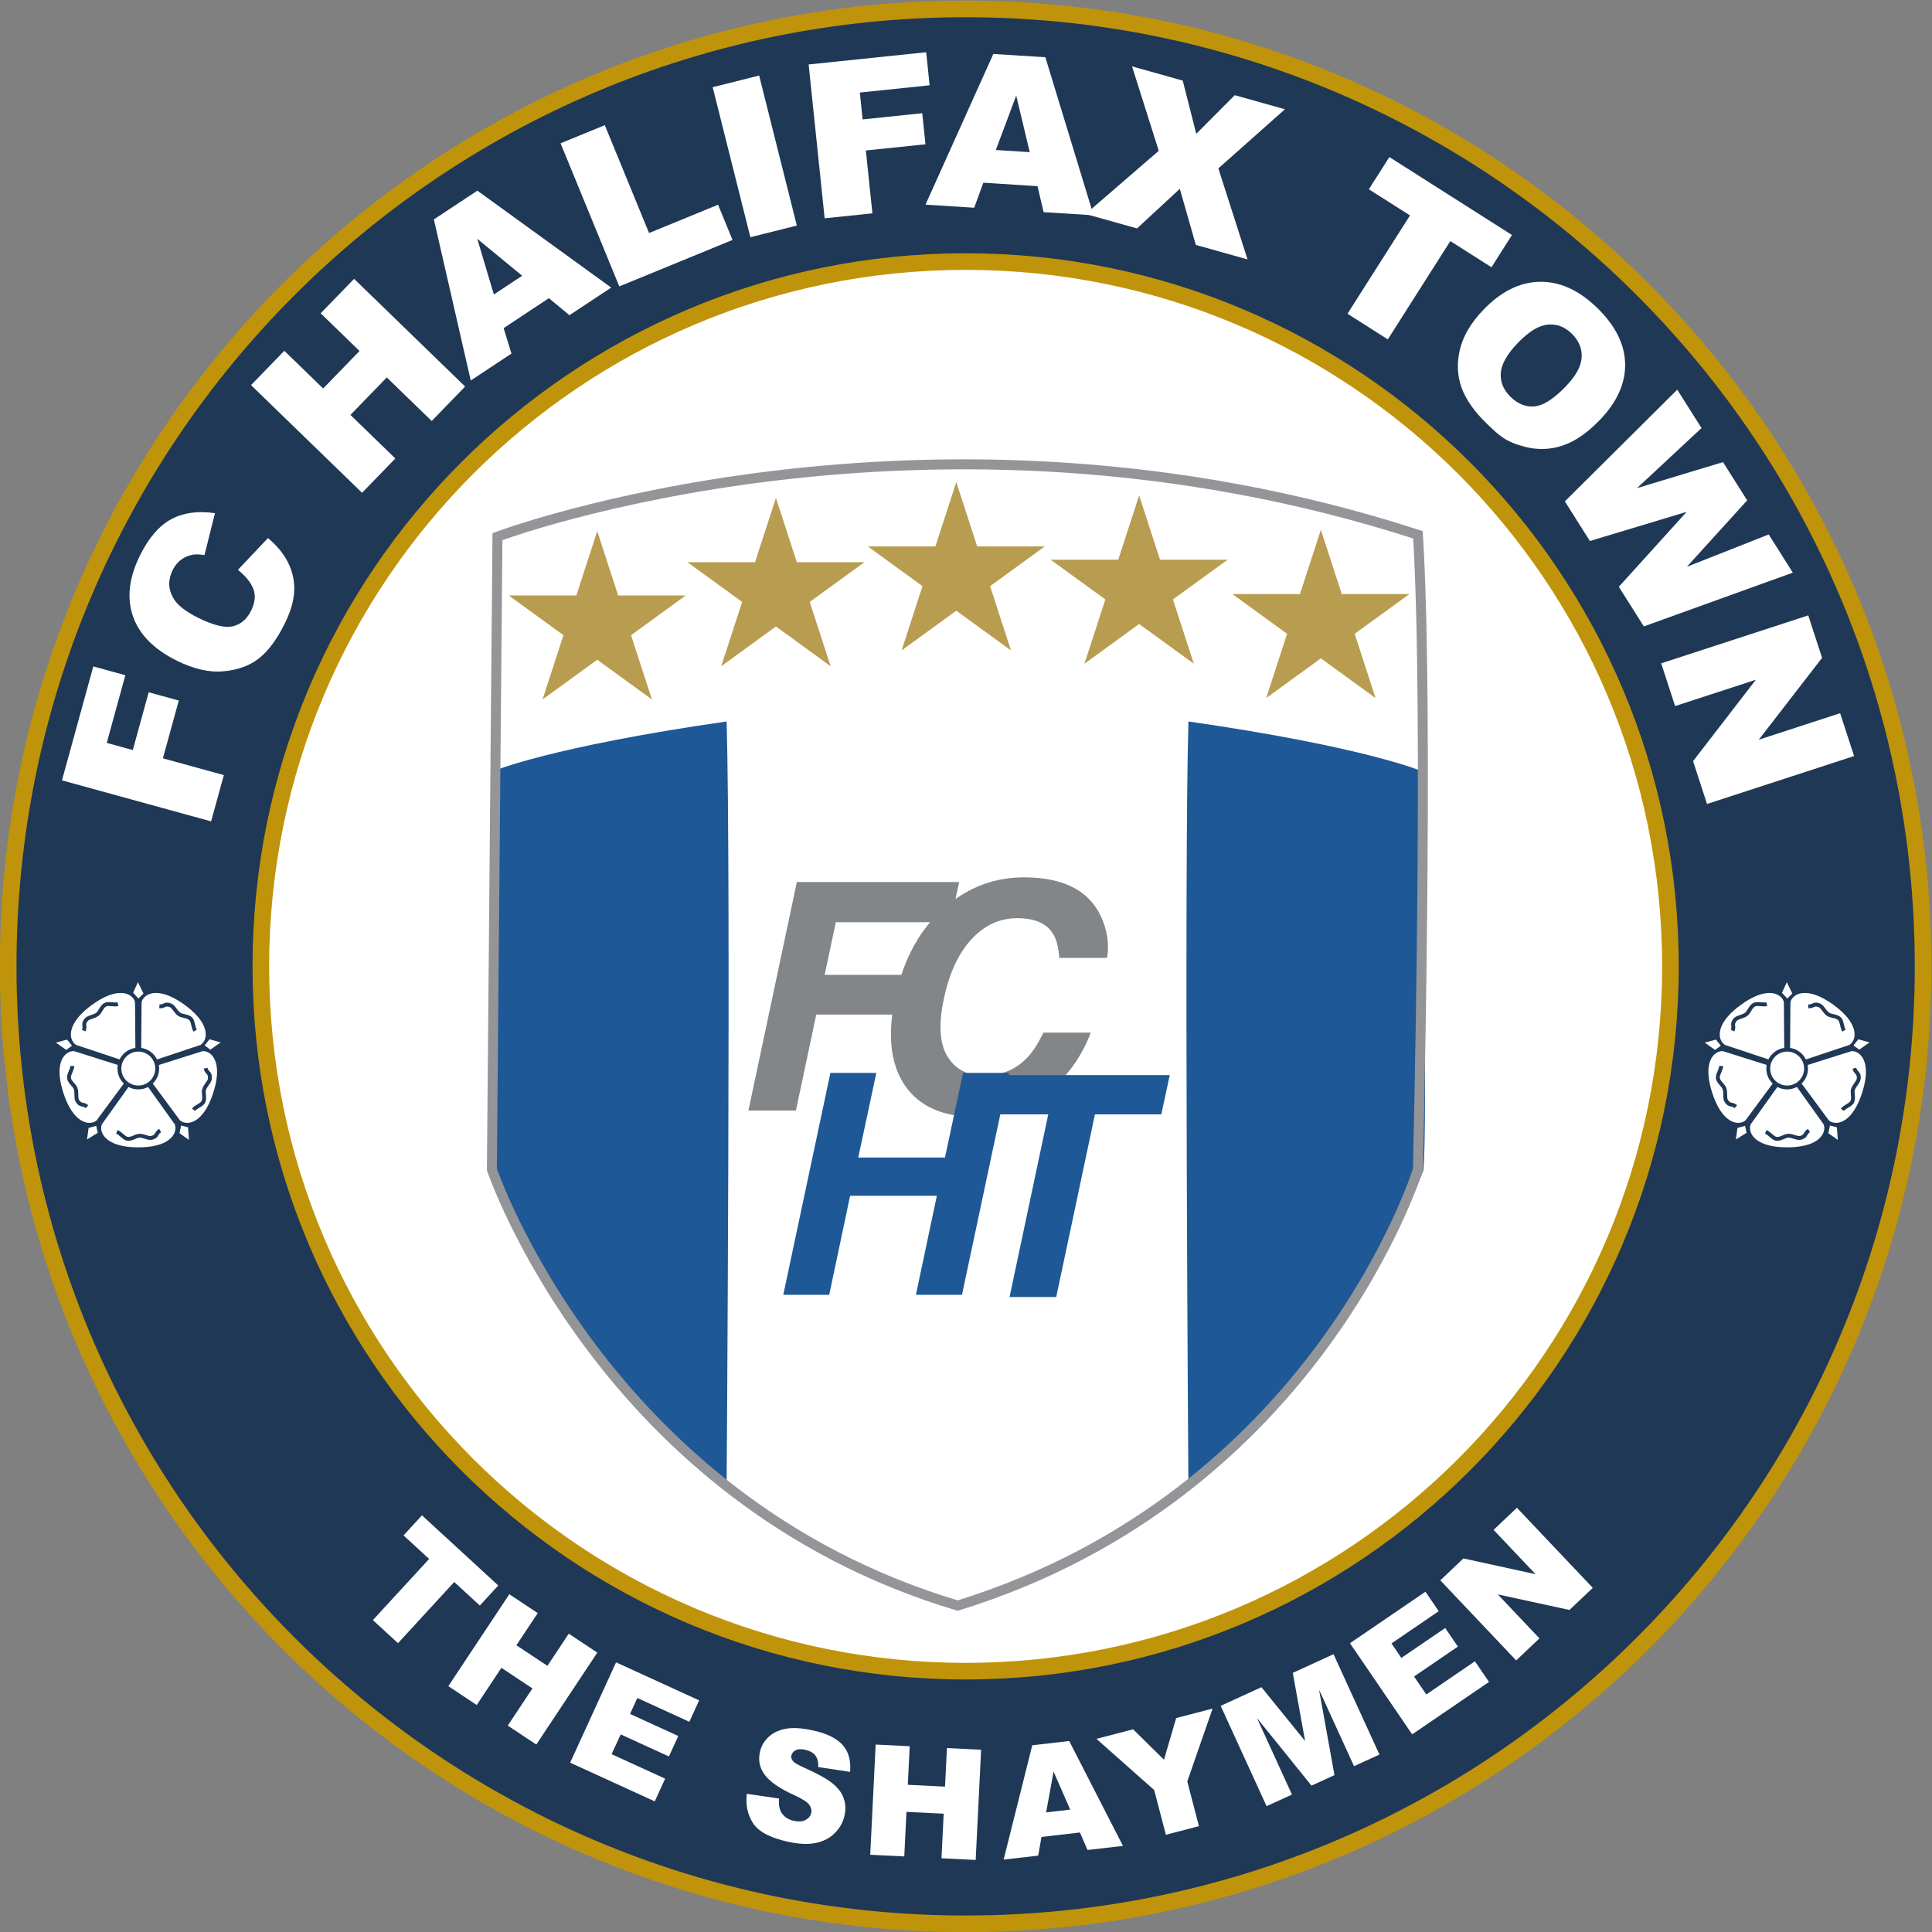 <svg xmlns="http://www.w3.org/2000/svg" width="941.433" height="941.435"><rect width="100%" height="100%" fill="#808080" stroke="none"/><defs><clipPath id="a" clipPathUnits="userSpaceOnUse"><path d="M0 1080h1080V0H0Z"/></clipPath></defs><g clip-path="url(#a)" transform="matrix(1.333 0 0 -1.333 -249.283 1190.717)"><path d="M0 0c0 169.367-137.299 306.666-306.666 306.666S-613.332 169.367-613.332 0s137.299-306.666 306.666-306.666S0-169.367 0 0" style="fill:#fff;fill-opacity:1;fill-rule:nonzero;stroke:none" transform="translate(847.65 543.016)"/><path d="M0 0c-142.288 0-257.638 115.349-257.638 257.639 0 142.289 115.35 257.639 257.638 257.639 142.289 0 257.639-115.35 257.639-257.639S142.289 0 0 0m0 607.639c-193.299 0-349.999-156.7-349.999-350 0-193.299 156.7-350 349.999-350s350 156.701 350 350c0 193.3-156.7 350-350 350" style="fill:#1f3856;fill-opacity:1;fill-rule:nonzero;stroke:none" transform="translate(540 282.361)"/><path d="M0 0c-142.288 0-257.638 115.349-257.638 257.639 0 142.289 115.35 257.639 257.638 257.639 142.289 0 257.639-115.35 257.639-257.639S142.289 0 0 0Zm0 607.639c-193.299 0-349.999-156.7-349.999-350 0-193.299 156.7-350 349.999-350s350 156.701 350 350c0 193.3-156.7 350-350 350z" style="fill:none;stroke:#c0940a;stroke-width:6.076;stroke-linecap:butt;stroke-linejoin:miter;stroke-miterlimit:10;stroke-dasharray:none;stroke-opacity:1" transform="translate(540 282.361)"/><path d="m0 0 27.886-25.641-6.74-7.332-9.356 8.604-20.557-22.359-9.175 8.435L2.616-15.935l-9.358 8.604z" style="fill:#fff;fill-opacity:1;fill-rule:nonzero;stroke:none" transform="translate(341.265 339.319)"/><path d="m0 0 10.385-6.891L2.582-18.65l11.347-7.529 7.803 11.76 10.43-6.921L9.863-54.946l-10.43 6.92 9.021 13.594-11.349 7.53-9.019-13.595-10.384 6.891z" style="fill:#fff;fill-opacity:1;fill-rule:nonzero;stroke:none" transform="translate(373.194 310.482)"/><path d="m0 0 30.369-13.9-3.583-7.829-19.012 8.701-2.668-5.829 17.637-8.071-3.425-7.48-17.635 8.072-3.309-7.23 19.563-8.953-3.802-8.306-30.92 14.152z" style="fill:#fff;fill-opacity:1;fill-rule:nonzero;stroke:none" transform="translate(412.218 285.583)"/><path d="m0 0 11.754-1.728q-.222-2.906.622-4.631 1.377-2.796 4.876-3.535 2.612-.553 4.284.374 1.67.925 2.014 2.539.325 1.534-.765 3.03t-5.76 3.61Q9.385 3.16 6.601 6.87q-2.815 3.717-1.834 8.347.643 3.041 2.979 5.373 2.336 2.331 6.204 3.131 3.864.798 10.03-.506 7.563-1.602 10.937-5.254 3.375-3.654 2.83-9.949L26.111 9.771q.107 2.762-1.103 4.283-1.213 1.523-3.795 2.069-2.127.45-3.394-.224-1.268-.672-1.54-1.966-.201-.942.528-1.884.696-.962 3.785-2.319 7.628-3.414 10.713-5.909 3.087-2.495 4.108-5.439t.338-6.173q-.803-3.796-3.581-6.554t-6.895-3.616q-4.119-.859-9.852.355-10.067 2.132-13.122 6.828T0 0" style="fill:#fff;fill-opacity:1;fill-rule:nonzero;stroke:none" transform="translate(460.015 237.528)"/><path d="m0 0 12.447-.615-.695-14.097 13.601-.67.696 14.094 12.502-.616-1.988-40.283-12.502.617.804 16.295-13.602.671-.804-16.294-12.447.615z" style="fill:#fff;fill-opacity:1;fill-rule:nonzero;stroke:none" transform="translate(507.112 255.531)"/><path d="m0 0-6.075 13.897-2.724-14.906Zm3.563-8.369-14.057-1.613-1.195-6.839-12.642-1.45 10.463 41.797 13.506 1.549 19.653-38.341-12.965-1.487z" style="fill:#fff;fill-opacity:1;fill-rule:nonzero;stroke:none" transform="translate(578.225 231.747)"/><path d="m0 0 13.395 3.494L24.691-7.622 29.136 7.6l13.324 3.475-9.258-26.639 4.264-16.345-12.088-3.152-4.263 16.345z" style="fill:#fff;fill-opacity:1;fill-rule:nonzero;stroke:none" transform="translate(587.822 257.614)"/><path d="m0 0 14.905 6.817L30.861-12.87l-4.5 24.927 14.895 6.813 16.776-36.676-9.281-4.246L35.956 5.919l5.643-31.243-8.401-3.843L13.266-4.462l12.794-27.97-9.282-4.245z" style="fill:#fff;fill-opacity:1;fill-rule:nonzero;stroke:none" transform="translate(633.232 269.684)"/><path d="m0 0 27.589 18.823 4.854-7.113L15.171-.075l3.611-5.294 16.023 10.93 4.637-6.795-16.023-10.931 4.481-6.567L45.673-6.608l5.147-7.545-28.091-19.164Z" style="fill:#fff;fill-opacity:1;fill-rule:nonzero;stroke:none" transform="translate(680.5 292.576)"/><path d="m0 0 8.446 8.004 26.371-5.753L19.471 18.45l8.527 8.08L55.739-2.747l-8.528-8.08-26.195 5.686 15.231-16.075-8.508-8.06z" style="fill:#fff;fill-opacity:1;fill-rule:nonzero;stroke:none" transform="translate(713.518 315.56)"/><path d="m0 0 11.454 41.653 11.715-3.222L16.368 13.7l9.521-2.618 5.809 21.124 11.008-3.027-5.809-21.124 22.277-6.127-4.653-16.921Z" style="fill:#fff;fill-opacity:1;fill-rule:nonzero;stroke:none" transform="translate(209.662 607.994)"/><path d="m0 0 10.994 11.619q5.07-4.263 7.447-9.164 2.378-4.9 2.142-10.281t-3.639-12.176q-4.128-8.244-9.139-12.269T-5.138-37.07q-7.93-.774-17.341 3.938-12.545 6.282-15.941 16.33t2.717 22.257q4.784 9.552 11.384 13.085t15.931 2.181l-3.838-15.332q-2.674.432-4.141.175-2.449-.414-4.365-1.826-1.915-1.414-3.089-3.759-2.66-5.311.195-10.278 2.1-3.726 8.885-7.123 8.404-4.21 12.801-3.218 4.395.99 6.709 5.613 2.246 4.482.876 8.037Q4.276-3.435 0 0" style="fill:#fff;fill-opacity:1;fill-rule:nonzero;stroke:none" transform="translate(273.977 684.95)"/><path d="m0 0 12.165 12.543L26.368-1.234l13.293 13.705-14.204 13.777 12.219 12.597L78.266-.523 66.047-13.12 49.628 2.804 36.335-10.901l16.419-15.924L40.59-39.368Z" style="fill:#fff;fill-opacity:1;fill-rule:nonzero;stroke:none" transform="translate(278.773 752.482)"/><path d="m0 0-16.42 13.509 6.064-20.36zm9.769-8.197L-6.775-19.142l2.852-9.306-14.878-9.843-13.476 58.884 15.896 10.517L32.538-4.325 17.279-14.421z" style="fill:#fff;fill-opacity:1;fill-rule:nonzero;stroke:none" transform="translate(377.894 792.457)"/><path d="m0 0 16.165 6.632 16.177-39.431 25.229 10.35 5.285-12.882-41.394-16.982z" style="fill:#fff;fill-opacity:1;fill-rule:nonzero;stroke:none" transform="translate(391.93 840.875)"/><path d="m0 0 16.983 4.268 13.78-54.84L13.78-54.84Z" style="fill:#fff;fill-opacity:1;fill-rule:nonzero;stroke:none" transform="translate(447.534 861.38)"/><path d="m0 0 42.968 4.471 1.257-12.085-25.512-2.655 1.022-9.82 21.79 2.267 1.182-11.356-21.79-2.267 2.39-22.98-17.455-1.817z" style="fill:#fff;fill-opacity:1;fill-rule:nonzero;stroke:none" transform="translate(482.613 869.697)"/><path d="m0 0-4.941 20.681L-12.393.786Zm2.842-12.432-19.797 1.257-3.342-9.141-17.804 1.13 24.792 55.085 19.021-1.208 17.623-57.777-18.26 1.159z" style="fill:#fff;fill-opacity:1;fill-rule:nonzero;stroke:none" transform="translate(563.433 837.641)"/><path d="m0 0 18.532-5.198 4.94-19.451L37.547-10.53l18.346-5.145-24.341-21.616 10.669-33.276-18.903 5.301-5.846 20.507L1.815-59.235l-18.792 5.27L9.76-30.859z" style="fill:#fff;fill-opacity:1;fill-rule:nonzero;stroke:none" transform="translate(600.833 868.993)"/><path d="m0 0 44.819-28.497-7.491-11.783-15.038 9.562L-.557-66.652l-14.744 9.374L7.546-21.343l-15.038 9.56z" style="fill:#fff;fill-opacity:1;fill-rule:nonzero;stroke:none" transform="translate(694.892 835.851)"/><path d="M0 0q-5.935-6.172-6.237-11.074-.3-4.902 3.649-8.699 4.057-3.903 8.822-3.401 4.764.501 11.341 7.34 5.535 5.754 5.768 10.642.232 4.887-3.743 8.711-3.81 3.663-8.71 3.185T0 0m-12.54 12.168q9.599 9.98 20.507 10.192 10.906.213 20.832-9.333Q38.972 3.241 39.224-7.515q.249-10.758-9.216-20.598-6.871-7.145-13.674-9.405-6.804-2.26-13.795-.432c-6.991 1.828-9.253 4.003-13.774 8.352q-6.896 6.631-9.3 13.172t-.641 13.995 8.636 14.599" style="fill:#fff;fill-opacity:1;fill-rule:nonzero;stroke:none" transform="translate(741.855 767.89)"/><path d="m0 0 8.862-14.031-23.573-21.956 31.433 9.51 8.831-13.981L3.506-64.751l29.921 11.824 8.817-13.958-54.464-19.657-9.149 14.486L3.435-44.66-31.94-55.318l-9.15 14.487z" style="fill:#fff;fill-opacity:1;fill-rule:nonzero;stroke:none" transform="translate(800.141 750.814)"/><path d="m0 0 5.057-15.513-23.145-29.937 29.742 9.695 5.105-15.659-53.761-17.524-5.104 15.659 22.956 29.755-29.518-9.622-5.093 15.622z" style="fill:#fff;fill-opacity:1;fill-rule:nonzero;stroke:none" transform="translate(848.021 668.3)"/><path d="M0 0s20.66 8.912 85.475 18.229c1.62-55.903 0-279.919 0-279.919S25.521-213.889-.405-145.834C-2.025-132.06 0 0 0 0" style="fill:#1e5896;fill-opacity:1;fill-rule:nonzero;stroke:none" transform="translate(367.154 611.296)"/><path d="M0 0s-20.66 8.912-85.474 18.229c-1.62-55.903 0-279.919 0-279.919s59.953 47.801 85.88 115.856C2.026-132.06 0 0 0 0" style="fill:#1e5896;fill-opacity:1;fill-rule:nonzero;stroke:none" transform="translate(706.915 611.296)"/><path d="m0 0 7.636-23.5h24.709l-19.99-14.524 7.635-23.499L0-47l-19.99-14.523 7.635 23.499-19.99 14.524h24.709z" style="fill:#b89c50;fill-opacity:1;fill-rule:nonzero;stroke:none" transform="translate(405.334 699.092)"/><path d="m0 0 7.636-23.5h24.709l-19.99-14.524 7.635-23.499L0-47l-19.99-14.523 7.636 23.499L-32.345-23.5h24.709z" style="fill:#b89c50;fill-opacity:1;fill-rule:nonzero;stroke:none" transform="translate(470.655 711.245)"/><path d="m0 0 7.636-23.5h24.709L12.354-38.024l7.636-23.499L0-47l-19.99-14.523 7.636 23.499L-32.345-23.5h24.709z" style="fill:#b89c50;fill-opacity:1;fill-rule:nonzero;stroke:none" transform="translate(536.584 717.018)"/><path d="m0 0 7.636-23.5h24.709L12.354-38.024l7.636-23.499L0-47l-19.99-14.523 7.636 23.499L-32.345-23.5h24.709z" style="fill:#b89c50;fill-opacity:1;fill-rule:nonzero;stroke:none" transform="translate(603.424 712.157)"/><path d="m0 0 7.636-23.5h24.709L12.354-38.024l7.636-23.499L0-47l-19.99-14.523 7.635 23.499-19.99 14.524h24.709z" style="fill:#b89c50;fill-opacity:1;fill-rule:nonzero;stroke:none" transform="translate(669.86 699.598)"/><path d="M0 0h59.314l-3.122-14.7H14.246L10.16-33.943h36.724l-3.065-14.53H7.095L-.341-83.55h-17.368z" style="fill:#838689;fill-opacity:1;fill-rule:nonzero;stroke:none" transform="translate(478.305 570.842)"/><path d="M0 0q12.429 10.33 28.21 10.33 21.115 0 27.927-13.849 3.745-7.776 2.44-15.609H41.095q-.4 6.016-2.44 9.082-3.576 5.448-12.943 5.448-9.536 0-16.686-7.691-7.153-7.69-10.105-21.767Q-4.088-48.133.228-55.142q4.311-7.01 13.28-7.01 9.196 0 15.326 6.015 3.348 3.236 6.472 9.707h17.311q-5.164-13.68-16.319-22.25-11.153-8.571-25.739-8.571-18.052 0-25.941 11.58-7.832 11.635-3.519 31.898Q-14.248-11.863 0 0" style="fill:#838689;fill-opacity:1;fill-rule:nonzero;stroke:none" transform="translate(533.127 562.214)"/><path d="m0 0 17.226 81.12h16.785l-6.604-30.93h31.699l6.605 30.93H82.55L65.325 0h-16.84l7.65 36.211h-31.7L16.785 0Z" style="fill:#1e5896;fill-opacity:1;fill-rule:nonzero;stroke:none" transform="translate(473.341 419.932)"/><path d="m0 0-3.081-14.363h-24.27L-41.495-81.12h-17.06l14.143 66.757h-24.379L-65.71 0Z" style="fill:#1e5896;fill-opacity:1;fill-rule:nonzero;stroke:none" transform="translate(614.615 500.252)"/><path d="M0 0s156.709 59.02 336.484.679c4.07-65.126 0-232.011 0-232.011s-36.633-118.72-168.242-159.424C38.668-352.088-2.035-231.332-2.035-231.332z" style="fill:none;stroke:#939598;stroke-width:3.646;stroke-linecap:butt;stroke-linejoin:miter;stroke-miterlimit:10;stroke-dasharray:none;stroke-opacity:1" transform="translate(368.855 697.09)"/><path d="M0 0c1.313.089 5.674-.283 5.934-1.086.263-.807-3.048-3.667-4.161-4.366l-8.552-26.313c.49-1.22 1.489-5.48.799-5.978-.685-.499-4.426 1.764-5.43 2.61h-27.676c-1.004-.846-4.751-3.109-5.436-2.61-.687.498.309 4.758.801 5.978L-52.273-5.45c-1.112.697-4.423 3.557-4.16 4.364.262.811 4.624 1.175 5.931 1.086l22.392 16.265c.316 1.275 2.013 5.305 2.863 5.305.847 0 2.544-4.03 2.865-5.305z" style="fill:#1f3856;fill-opacity:1;fill-rule:evenodd;stroke:none" transform="translate(262.816 513.859)"/><path d="m0 0-10.082-14.113c-1.483-2.758.265-9.603 13.85-9.603 13.579 0 15.331 6.845 13.847 9.603L7.533 0Z" style="fill:#fff;fill-opacity:1;fill-rule:evenodd;stroke:none" transform="translate(233.8 496.858)"/><path d="m0 0-10.082-14.111-1.147.818L-1.149.819z" style="fill:#1f3856;fill-opacity:1;fill-rule:nonzero;stroke:none" transform="translate(234.375 496.448)"/><path d="M0 0c-.221-.412-.351-.939-.351-1.54 0-.785.229-1.676.788-2.551.581-.907 1.505-1.791 2.882-2.53 2.128-1.149 5.307-1.942 9.908-1.942 4.592 0 7.772.793 9.9 1.938 1.381.74 2.307 1.627 2.883 2.534.564.875.794 1.766.794 2.553 0 .599-.133 1.126-.352 1.538l1.245.668c.328-.609.52-1.371.52-2.206 0-1.036-.298-2.194-1.01-3.316-.698-1.088-1.797-2.147-3.408-3.013-2.317-1.245-5.726-2.109-10.572-2.109-4.856 0-8.261.864-10.577 2.112-1.613.865-2.709 1.925-3.405 3.011-.717 1.121-1.013 2.279-1.013 3.313 0 .837.199 1.599.523 2.208z" style="fill:#1f3856;fill-opacity:1;fill-rule:nonzero;stroke:none" transform="translate(224.341 482.412)"/><path d="m0 0-10.081 14.111 1.15.819L1.15.818Z" style="fill:#1f3856;fill-opacity:1;fill-rule:nonzero;stroke:none" transform="translate(250.84 482.337)"/><path d="m0 0 10.307-13.948c2.165-2.264 9.215-2.712 13.411 10.203 4.198 12.918-1.769 16.7-4.851 16.136L2.326 7.164Z" style="fill:#fff;fill-opacity:1;fill-rule:evenodd;stroke:none" transform="translate(241.903 497.27)"/><path d="m0 0 10.308-13.948-1.134-.837L-1.135-.836Z" style="fill:#1f3856;fill-opacity:1;fill-rule:nonzero;stroke:none" transform="translate(242.469 497.69)"/><path d="M0 0c.322-.338.788-.628 1.356-.812.75-.243 1.67-.301 2.672-.036 1.034.269 2.163.875 3.297 1.959 1.749 1.67 3.488 4.45 4.905 8.819 1.425 4.383 1.652 7.66 1.216 10.038-.281 1.538-.836 2.689-1.518 3.514-.655.8-1.429 1.29-2.177 1.536-.569.184-1.116.222-1.572.137l-.258 1.389c.682.126 1.472.074 2.268-.184.981-.319 1.987-.959 2.826-1.982.824-.996 1.49-2.364 1.82-4.153.471-2.59.244-6.106-1.262-10.731C12.073 4.879 10.2 1.91 8.297.087c-1.318-1.262-2.66-1.976-3.914-2.3-1.286-.337-2.482-.26-3.463.06-.795.257-1.465.679-1.941 1.18z" style="fill:#1f3856;fill-opacity:1;fill-rule:nonzero;stroke:none" transform="translate(252.718 483.811)"/><path d="m0 0-16.54-5.227-.426 1.35L-.428 1.349z" style="fill:#1f3856;fill-opacity:1;fill-rule:nonzero;stroke:none" transform="translate(260.983 508.987)"/><path d="m0 0 16.448 5.491c2.824 1.36 5.428 7.926-5.555 15.911-10.988 7.982-16.429 3.474-16.848.367l-.142-17.34Z" style="fill:#fff;fill-opacity:1;fill-rule:evenodd;stroke:none" transform="translate(244.014 505.106)"/><path d="m0 0 16.451 5.489.449-1.334L.447-1.339Z" style="fill:#1f3856;fill-opacity:1;fill-rule:nonzero;stroke:none" transform="translate(243.79 505.775)"/><path d="M0 0c.423.198.842.553 1.192 1.037.462.634.795 1.49.858 2.529.062 1.073-.165 2.331-.842 3.739-1.051 2.185-3.157 4.693-6.871 7.396-3.719 2.703-6.762 3.927-9.161 4.252-1.548.211-2.821.038-3.822-.354-.965-.379-1.674-.962-2.134-1.602-.351-.484-.557-.988-.617-1.45l-1.402.19c.094.683.384 1.416.874 2.09.61.838 1.529 1.601 2.77 2.087 1.201.472 2.707.684 4.521.441 2.609-.356 5.874-1.659 9.8-4.513 3.925-2.852 6.172-5.553 7.314-7.924.793-1.649 1.061-3.147.985-4.436-.081-1.327-.519-2.435-1.131-3.273C1.844-.47 1.235-.976.615-1.272Z" style="fill:#1f3856;fill-opacity:1;fill-rule:nonzero;stroke:none" transform="translate(260.157 511.235)"/><path d="m0 0-.138-17.339-1.415.011.138 17.342z" style="fill:#1f3856;fill-opacity:1;fill-rule:nonzero;stroke:none" transform="translate(238.765 526.87)"/><path d="m0 0-.141 17.34c-.419 3.107-5.861 7.615-16.849-.368s-8.379-14.546-5.556-15.907l16.449-5.494z" style="fill:#fff;fill-opacity:1;fill-rule:evenodd;stroke:none" transform="translate(237.217 509.535)"/><path d="m0 0-.141 17.339 1.416.014L1.413.011Z" style="fill:#1f3856;fill-opacity:1;fill-rule:nonzero;stroke:none" transform="translate(236.507 509.53)"/><path d="M0 0c-.063.462-.271.966-.62 1.45-.462.64-1.175 1.223-2.139 1.602-.998.392-2.268.565-3.819.354-2.397-.325-5.437-1.549-9.155-4.252-3.72-2.703-5.829-5.215-6.877-7.396-.677-1.405-.905-2.666-.84-3.739.063-1.035.395-1.891.856-2.526.352-.485.771-.837 1.194-1.04l-.615-1.269c-.62.298-1.228.801-1.719 1.478-.609.84-1.05 1.95-1.128 3.273-.079 1.289.188 2.787.982 4.436 1.14 2.372 3.387 5.072 7.318 7.925 3.925 2.853 7.187 4.156 9.797 4.512 1.811.243 3.318.031 4.521-.441C-1.007 3.881-.084 3.118.522 2.28c.49-.674.783-1.406.875-2.09Z" style="fill:#1f3856;fill-opacity:1;fill-rule:nonzero;stroke:none" transform="translate(236.378 526.781)"/><path d="m0 0 16.448-5.495-.446-1.339L-.449-1.338Z" style="fill:#1f3856;fill-opacity:1;fill-rule:nonzero;stroke:none" transform="translate(214.894 511.27)"/><path d="m0 0-16.539 5.225c-3.082.564-9.05-3.216-4.853-16.134 4.196-12.917 11.248-12.468 13.411-10.202L2.328-7.166Z" style="fill:#fff;fill-opacity:1;fill-rule:evenodd;stroke:none" transform="translate(230.904 504.437)"/><path d="m0 0-16.54 5.223.424 1.349L.424 1.351z" style="fill:#1f3856;fill-opacity:1;fill-rule:nonzero;stroke:none" transform="translate(230.693 503.764)"/><path d="M0 0c-.458.084-1.007.046-1.575-.138-.748-.245-1.523-.736-2.18-1.535-.679-.825-1.234-1.976-1.513-3.515-.436-2.378-.209-5.655 1.213-10.03 1.421-4.376 3.159-7.157 4.905-8.826 1.134-1.084 2.264-1.69 3.297-1.957 1.005-.265 1.923-.207 2.67.034.568.187 1.034.476 1.356.812l1.023-.973c-.479-.497-1.145-.921-1.941-1.178-.982-.32-2.173-.397-3.46-.063-1.253.324-2.599 1.039-3.914 2.3-1.906 1.821-3.779 4.793-5.279 9.412-1.5 4.626-1.732 8.136-1.259 10.727.327 1.789.993 3.157 1.814 4.153C-3.998.246-2.992.885-2.012 1.205c.796.257 1.587.309 2.266.183z" style="fill:#1f3856;fill-opacity:1;fill-rule:nonzero;stroke:none" transform="translate(214.238 508.966)"/><path d="m0 0 10.306 13.947 1.132-.835L1.132-.838Z" style="fill:#1f3856;fill-opacity:1;fill-rule:nonzero;stroke:none" transform="translate(222.357 483.744)"/><path d="M0 0c-.84-.232-1.681-.156-2.493-.081-.769.068-1.511.134-1.971-.096-.607-.298-1.039-1.017-1.446-1.705-.381-.633-.749-1.244-1.291-1.671-.723-.563-1.568-.849-2.36-1.118-.699-.232-1.346-.451-1.634-.801v.007c-.671-.811-.622-1.24-.567-1.714.065-.565.135-1.17-.282-2.117l-1.291.565c.262.595.213 1.01.17 1.395-.092.784-.173 1.496.882 2.772.537.646 1.373.928 2.275 1.234.682.229 1.411.473 1.938.888.336.263.639.766.948 1.286.513.862 1.056 1.762 2.031 2.243.832.415 1.756.332 2.72.247.701-.064 1.426-.127 2.008.027z" style="fill:#1f3856;fill-opacity:1;fill-rule:nonzero;stroke:none" transform="translate(230.305 525.53)"/><path d="M0 0c.804-.31 1.445-.87 2.068-1.412.574-.502 1.131-.984 1.65-1.078.667-.113 1.439.217 2.175.531.683.293 1.341.573 2.022.597h.003c.907.033 1.762-.234 2.563-.484.707-.22 1.363-.423 1.795-.315 1.019.26 1.227.636 1.462 1.044v.006c.282.493.582 1.026 1.473 1.549l.712-1.219c-.561-.327-.766-.691-.956-1.029v.004c-.387-.689-.741-1.316-2.347-1.725-.814-.209-1.651.054-2.558.338-.687.212-1.418.442-2.095.416h-.004.004-.004C7.53-2.794 7-3.019 6.442-3.255c-.917-.396-1.887-.81-2.961-.625-.904.155-1.608.769-2.342 1.407-.523.459-1.069.931-1.64 1.151Z" style="fill:#1f3856;fill-opacity:1;fill-rule:nonzero;stroke:none" transform="translate(229.978 480.158)"/><path d="M0 0a6.9 6.9 0 0 1 6.898 6.902A6.9 6.9 0 0 1 0 13.805 6.903 6.903 0 1 1 0 0" style="fill:#fff;fill-opacity:1;fill-rule:evenodd;stroke:none" transform="translate(237.569 495.738)"/><path d="M0 0a7.59 7.59 0 0 0-5.38 2.228 7.57 7.57 0 0 0-2.233 5.379c0 2.1.851 4.005 2.229 5.378A7.59 7.59 0 0 0 0 15.218a7.58 7.58 0 0 0 5.377-2.231 7.58 7.58 0 0 0 2.23-5.38 7.58 7.58 0 0 0-2.23-5.379A7.6 7.6 0 0 0 0 0m0 1.412c1.711 0 3.26.693 4.38 1.815a6.16 6.16 0 0 1 1.814 4.38 6.18 6.18 0 0 1-1.814 4.386A6.17 6.17 0 0 1 0 13.804a6.17 6.17 0 0 1-4.383-1.811 6.18 6.18 0 0 1-1.816-4.386 6.17 6.17 0 0 1 1.814-4.38A6.17 6.17 0 0 1 0 1.412" style="fill:#1f3856;fill-opacity:1;fill-rule:nonzero;stroke:none" transform="translate(237.569 495.034)"/><path d="M0 0c-.044-.854-.38-1.64-.704-2.402-.301-.703-.591-1.381-.512-1.899v-.006c.094-.668.646-1.296 1.172-1.901.487-.557.959-1.095 1.194-1.742.311-.864.322-1.756.333-2.589.008-.743.016-1.429.251-1.802.561-.886.983-.972 1.449-1.064l.002-.004c.561-.113 1.159-.234 1.931-.923l-.942-1.051c-.49.435-.894.516-1.269.594l.001-.002c-.776.157-1.478.299-2.365 1.7-.45.712-.463 1.592-.471 2.542C.062-9.83.048-9.058-.177-8.43c-.146.4-.53.839-.929 1.296-.66.756-1.35 1.55-1.513 2.63v-.003c-.132.91.236 1.767.615 2.659.276.641.558 1.3.585 1.916z" style="fill:#1f3856;fill-opacity:1;fill-rule:nonzero;stroke:none" transform="translate(214.153 503.555)"/><path d="M0 0c-.471.724-.661 1.552-.848 2.353-.167.746-.333 1.467-.701 1.84-.468.483-1.288.673-2.067.852-.727.164-1.423.324-1.99.705-.751.509-1.287 1.228-1.79 1.9-.442.593-.85 1.142-1.267 1.307-.98.388-1.367.208-1.8.017-.518-.238-1.075-.491-2.101-.391l.138 1.403c.649-.061 1.029.106 1.378.267.722.33 1.378.627 2.905.019.785-.312 1.31-1.019 1.881-1.779.428-.577.885-1.191 1.446-1.572.355-.237.923-.369 1.508-.503h.006c.976-.224 2.003-.457 2.766-1.241C.106 4.52.311 3.613.53 2.667c.158-.682.317-1.389.65-1.899Z" style="fill:#1f3856;fill-opacity:1;fill-rule:nonzero;stroke:none" transform="translate(257.77 516.132)"/><path d="M0 0c.541.668 1.269 1.106 1.978 1.529.656.394 1.286.769 1.531 1.234l.005.002c.309.595.233 1.43.162 2.235-.065.73-.129 1.435.062 2.105.252.876.771 1.605 1.254 2.291.428.602.823 1.158.852 1.606.068 1.052-.222 1.369-.538 1.716-.39.422-.804.872-1.024 1.88l1.378.301c.139-.635.42-.939.68-1.222.536-.585 1.023-1.116.92-2.766-.054-.835-.566-1.556-1.118-2.333-.414-.584-.858-1.209-1.042-1.86-.116-.4-.063-.988-.011-1.599.087-.991.184-2.037-.327-3.011l.002.003C4.337 1.296 3.535.817 2.702.318 2.104-.04 1.481-.412 1.101-.885Z" style="fill:#1f3856;fill-opacity:1;fill-rule:nonzero;stroke:none" transform="translate(257.19 488.022)"/><path d="m0 0-1.936 2.118 1.751 3.869 2.026-4.145Z" style="fill:#fff;fill-opacity:1;fill-rule:nonzero;stroke:none" transform="translate(237.615 528.235)"/><path d="m0 0 1.789 2.241 4.096-1.123-3.777-2.651Z" style="fill:#fff;fill-opacity:1;fill-rule:nonzero;stroke:none" transform="translate(261.796 511.092)"/><path d="m0 0-1.79 2.243-4.095-1.121 3.777-2.653Z" style="fill:#fff;fill-opacity:1;fill-rule:nonzero;stroke:none" transform="translate(213.324 510.998)"/><path d="m0 0-2.766-.761-.581-4.207 3.924 2.43z" style="fill:#fff;fill-opacity:1;fill-rule:nonzero;stroke:none" transform="translate(222.169 481.7)"/><path d="m0 0-.603-2.803 3.463-2.46-.342 4.602Z" style="fill:#fff;fill-opacity:1;fill-rule:nonzero;stroke:none" transform="translate(253.229 481.822)"/><path d="M0 0c1.313.089 5.674-.283 5.934-1.086.263-.807-3.048-3.667-4.161-4.366l-8.552-26.313c.489-1.22 1.488-5.48.799-5.978-.685-.499-4.426 1.764-5.43 2.61h-27.676c-1.004-.846-4.752-3.109-5.435-2.61-.689.498.308 4.758.799 5.978L-52.274-5.45c-1.11.697-4.422 3.557-4.159 4.364.262.811 4.623 1.175 5.93 1.086l22.393 16.265c.315 1.275 2.012 5.305 2.862 5.305.848 0 2.545-4.03 2.865-5.305z" style="fill:#1f3856;fill-opacity:1;fill-rule:evenodd;stroke:none" transform="translate(865.56 513.859)"/><path d="m0 0-10.083-14.113c-1.482-2.758.266-9.603 13.85-9.603 13.579 0 15.331 6.845 13.847 9.603L7.533 0Z" style="fill:#fff;fill-opacity:1;fill-rule:evenodd;stroke:none" transform="translate(836.546 496.858)"/><path d="m0 0-10.083-14.111-1.146.818L-1.149.819z" style="fill:#1f3856;fill-opacity:1;fill-rule:nonzero;stroke:none" transform="translate(837.12 496.448)"/><path d="M0 0c-.222-.412-.351-.939-.351-1.54 0-.785.229-1.676.788-2.551.581-.907 1.505-1.791 2.882-2.53 2.128-1.149 5.307-1.942 9.908-1.942 4.593 0 7.772.793 9.9 1.938 1.381.74 2.307 1.627 2.884 2.534.562.875.793 1.766.793 2.553 0 .599-.133 1.126-.352 1.538l1.244.668c.329-.609.521-1.371.521-2.206 0-1.036-.298-2.194-1.01-3.316-.698-1.088-1.797-2.147-3.408-3.013-2.317-1.245-5.725-2.109-10.572-2.109-4.857 0-8.262.864-10.577 2.112-1.613.865-2.709 1.925-3.405 3.011-.717 1.121-1.012 2.279-1.012 3.313 0 .837.198 1.599.522 2.208z" style="fill:#1f3856;fill-opacity:1;fill-rule:nonzero;stroke:none" transform="translate(827.086 482.412)"/><path d="m0 0-10.081 14.111 1.152.819L1.151.818Z" style="fill:#1f3856;fill-opacity:1;fill-rule:nonzero;stroke:none" transform="translate(853.584 482.337)"/><path d="m0 0 10.307-13.948c2.166-2.264 9.216-2.712 13.412 10.203 4.198 12.918-1.769 16.7-4.851 16.136L2.326 7.164Z" style="fill:#fff;fill-opacity:1;fill-rule:evenodd;stroke:none" transform="translate(844.647 497.27)"/><path d="m0 0 10.308-13.948-1.134-.837L-1.136-.836Z" style="fill:#1f3856;fill-opacity:1;fill-rule:nonzero;stroke:none" transform="translate(845.215 497.69)"/><path d="M0 0c.322-.338.788-.628 1.355-.812.75-.243 1.67-.301 2.673-.036 1.034.269 2.162.875 3.297 1.959 1.749 1.67 3.487 4.45 4.904 8.819 1.425 4.383 1.652 7.66 1.217 10.038-.282 1.538-.836 2.689-1.519 3.514-.655.8-1.429 1.29-2.176 1.536-.57.184-1.116.222-1.573.137l-.257 1.389c.681.126 1.471.074 2.268-.184.98-.319 1.988-.959 2.825-1.982.824-.996 1.491-2.364 1.821-4.153.47-2.59.243-6.106-1.263-10.731-1.5-4.615-3.373-7.584-5.275-9.407-1.319-1.262-2.661-1.976-3.915-2.3-1.286-.337-2.482-.26-3.462.06-.797.257-1.466.679-1.941 1.18z" style="fill:#1f3856;fill-opacity:1;fill-rule:nonzero;stroke:none" transform="translate(855.464 483.811)"/><path d="m0 0-16.542-5.227-.424 1.35L-.428 1.349z" style="fill:#1f3856;fill-opacity:1;fill-rule:nonzero;stroke:none" transform="translate(863.729 508.987)"/><path d="m0 0 16.449 5.491c2.822 1.36 5.427 7.926-5.557 15.911-10.987 7.982-16.428 3.474-16.847.367l-.143-17.34Z" style="fill:#fff;fill-opacity:1;fill-rule:evenodd;stroke:none" transform="translate(846.76 505.106)"/><path d="m0 0 16.451 5.489.45-1.334L.448-1.339Z" style="fill:#1f3856;fill-opacity:1;fill-rule:nonzero;stroke:none" transform="translate(846.534 505.775)"/><path d="M0 0c.422.198.841.553 1.191 1.037.463.634.796 1.49.857 2.529.063 1.073-.163 2.331-.84 3.739C.157 9.49-1.95 11.998-5.663 14.701c-3.72 2.703-6.763 3.927-9.162 4.252-1.548.211-2.82.038-3.822-.354-.964-.379-1.673-.962-2.134-1.602-.351-.484-.558-.988-.617-1.45l-1.403.19c.095.683.385 1.416.876 2.09.609.838 1.529 1.601 2.77 2.087 1.201.472 2.706.684 4.519.441 2.611-.356 5.875-1.659 9.801-4.513 3.926-2.852 6.173-5.553 7.314-7.924.794-1.649 1.061-3.147.986-4.436-.081-1.327-.519-2.435-1.132-3.273C1.844-.47 1.234-.976.615-1.272Z" style="fill:#1f3856;fill-opacity:1;fill-rule:nonzero;stroke:none" transform="translate(862.903 511.235)"/><path d="m0 0-.138-17.339-1.414.011.137 17.342z" style="fill:#1f3856;fill-opacity:1;fill-rule:nonzero;stroke:none" transform="translate(841.51 526.87)"/><path d="m0 0-.14 17.34c-.42 3.107-5.863 7.615-16.85-.368s-8.379-14.546-5.555-15.907l16.448-5.494z" style="fill:#fff;fill-opacity:1;fill-rule:evenodd;stroke:none" transform="translate(839.962 509.535)"/><path d="m0 0-.14 17.339 1.415.014L1.413.011Z" style="fill:#1f3856;fill-opacity:1;fill-rule:nonzero;stroke:none" transform="translate(839.252 509.53)"/><path d="M0 0c-.063.462-.272.966-.621 1.45-.461.64-1.175 1.223-2.138 1.602-.998.392-2.268.565-3.819.354-2.397-.325-5.437-1.549-9.155-4.252-3.72-2.703-5.83-5.215-6.877-7.396-.677-1.405-.904-2.666-.84-3.739.063-1.035.395-1.891.857-2.526.351-.485.77-.837 1.193-1.04l-.615-1.269c-.621.298-1.228.801-1.719 1.478-.608.84-1.05 1.95-1.128 3.273-.079 1.289.189 2.787.983 4.436 1.139 2.372 3.387 5.072 7.317 7.925 3.925 2.853 7.187 4.156 9.796 4.512 1.811.243 3.32.031 4.522-.441C-1.008 3.881-.084 3.118.522 2.28c.49-.674.782-1.406.875-2.09Z" style="fill:#1f3856;fill-opacity:1;fill-rule:nonzero;stroke:none" transform="translate(839.123 526.781)"/><path d="m0 0 16.449-5.495-.446-1.339L-.449-1.338Z" style="fill:#1f3856;fill-opacity:1;fill-rule:nonzero;stroke:none" transform="translate(817.638 511.27)"/><path d="m0 0-16.538 5.225c-3.082.564-9.049-3.216-4.853-16.134 4.197-12.917 11.247-12.468 13.411-10.202L2.328-7.166Z" style="fill:#fff;fill-opacity:1;fill-rule:evenodd;stroke:none" transform="translate(833.648 504.437)"/><path d="m0 0-16.54 5.223.424 1.349L.424 1.351z" style="fill:#1f3856;fill-opacity:1;fill-rule:nonzero;stroke:none" transform="translate(833.438 503.764)"/><path d="M0 0c-.457.084-1.006.046-1.575-.138-.746-.245-1.523-.736-2.18-1.535-.679-.825-1.234-1.976-1.512-3.515-.437-2.378-.209-5.655 1.213-10.03 1.42-4.376 3.159-7.157 4.904-8.826 1.134-1.084 2.264-1.69 3.298-1.957 1.005-.265 1.922-.207 2.669.034.568.187 1.035.476 1.356.812l1.023-.973c-.478-.497-1.145-.921-1.94-1.178-.983-.32-2.174-.397-3.461-.063-1.253.324-2.599 1.039-3.914 2.3-1.906 1.821-3.778 4.793-5.279 9.412-1.5 4.626-1.732 8.136-1.258 10.727.327 1.789.993 3.157 1.814 4.153C-3.997.246-2.991.885-2.01 1.205c.795.257 1.585.309 2.264.183z" style="fill:#1f3856;fill-opacity:1;fill-rule:nonzero;stroke:none" transform="translate(816.983 508.966)"/><path d="m0 0 10.306 13.947 1.132-.835L1.132-.838Z" style="fill:#1f3856;fill-opacity:1;fill-rule:nonzero;stroke:none" transform="translate(825.102 483.744)"/><path d="M0 0c-.839-.232-1.68-.156-2.492-.081-.769.068-1.511.134-1.97-.096-.608-.298-1.04-1.017-1.447-1.705-.381-.633-.749-1.244-1.292-1.671-.722-.563-1.567-.849-2.36-1.118-.698-.232-1.346-.451-1.633-.801v.007c-.671-.811-.622-1.24-.567-1.714.064-.565.135-1.17-.282-2.117l-1.292.565c.263.595.214 1.01.171 1.395-.092.784-.173 1.496.882 2.772.536.646 1.373.928 2.275 1.234.681.229 1.41.473 1.938.888.336.263.639.766.948 1.286.513.862 1.055 1.762 2.03 2.243.833.415 1.756.332 2.72.247.701-.064 1.426-.127 2.008.027z" style="fill:#1f3856;fill-opacity:1;fill-rule:nonzero;stroke:none" transform="translate(833.05 525.53)"/><path d="M0 0c.803-.31 1.444-.87 2.069-1.412.573-.502 1.129-.984 1.649-1.078.667-.113 1.439.217 2.174.531.684.293 1.341.573 2.023.597h.003c.907.033 1.763-.234 2.563-.484.707-.22 1.362-.423 1.795-.315 1.018.26 1.227.636 1.461 1.044v.006c.283.493.584 1.026 1.474 1.549l.712-1.219c-.561-.327-.766-.691-.956-1.029v.004c-.387-.689-.741-1.316-2.347-1.725-.815-.209-1.651.054-2.557.338-.689.212-1.42.442-2.096.416h-.004.004-.004c-.433-.017-.962-.242-1.521-.478-.917-.396-1.887-.81-2.961-.625-.904.155-1.608.769-2.343 1.407-.522.459-1.068.931-1.639 1.151Z" style="fill:#1f3856;fill-opacity:1;fill-rule:nonzero;stroke:none" transform="translate(832.723 480.158)"/><path d="M0 0a6.9 6.9 0 0 1 6.898 6.902A6.9 6.9 0 0 1 0 13.805 6.903 6.903 0 1 1 0 0" style="fill:#fff;fill-opacity:1;fill-rule:evenodd;stroke:none" transform="translate(840.313 495.738)"/><path d="M0 0a7.58 7.58 0 0 0-5.379 2.228 7.56 7.56 0 0 0-2.233 5.379c0 2.1.85 4.005 2.229 5.378A7.58 7.58 0 0 0 0 15.218a7.57 7.57 0 0 0 5.377-2.231 7.58 7.58 0 0 0 2.23-5.38 7.58 7.58 0 0 0-2.23-5.379A7.6 7.6 0 0 0 0 0m0 1.412c1.711 0 3.26.693 4.38 1.815a6.16 6.16 0 0 1 1.815 4.38 6.18 6.18 0 0 1-1.815 4.386A6.17 6.17 0 0 1 0 13.804a6.17 6.17 0 0 1-4.382-1.811 6.17 6.17 0 0 1-1.817-4.386c0-1.712.693-3.26 1.815-4.38A6.17 6.17 0 0 1 0 1.412" style="fill:#1f3856;fill-opacity:1;fill-rule:nonzero;stroke:none" transform="translate(840.313 495.034)"/><path d="M0 0c-.044-.854-.38-1.64-.705-2.402-.3-.703-.59-1.381-.51-1.899v-.006c.094-.668.645-1.296 1.171-1.901.488-.557.959-1.095 1.194-1.742.311-.864.322-1.756.333-2.589.008-.743.016-1.429.252-1.802.56-.886.983-.972 1.448-1.064l.002-.004c.56-.113 1.159-.234 1.931-.923l-.942-1.051c-.49.435-.894.516-1.269.594l.001-.002c-.777.157-1.477.299-2.365 1.7-.451.712-.463 1.592-.471 2.542C.062-9.83.047-9.058-.177-8.43c-.146.4-.53.839-.929 1.296-.66.756-1.351 1.55-1.512 2.63v-.003c-.133.91.235 1.767.615 2.659.275.641.558 1.3.584 1.916z" style="fill:#1f3856;fill-opacity:1;fill-rule:nonzero;stroke:none" transform="translate(816.898 503.555)"/><path d="M0 0c-.471.724-.66 1.552-.847 2.353-.168.746-.334 1.467-.702 1.84-.469.483-1.287.673-2.067.852-.726.164-1.423.324-1.99.705-.75.509-1.287 1.228-1.79 1.9-.442.593-.85 1.142-1.268 1.307-.98.388-1.367.208-1.799.017-.517-.238-1.075-.491-2.1-.391l.137 1.403c.649-.061 1.028.106 1.378.267.723.33 1.378.627 2.904.019.786-.312 1.31-1.019 1.882-1.779.428-.577.886-1.191 1.446-1.572.355-.237.923-.369 1.507-.503h.007c.976-.224 2.003-.457 2.766-1.241.642-.657.847-1.564 1.065-2.51.159-.682.318-1.389.651-1.899Z" style="fill:#1f3856;fill-opacity:1;fill-rule:nonzero;stroke:none" transform="translate(860.515 516.132)"/><path d="M0 0c.541.668 1.27 1.106 1.978 1.529.657.394 1.286.769 1.53 1.234l.006.002c.309.595.233 1.43.163 2.235-.066.73-.131 1.435.061 2.105.252.876.772 1.605 1.254 2.291.427.602.823 1.158.852 1.606.069 1.052-.221 1.369-.539 1.716-.389.422-.803.872-1.023 1.88l1.378.301c.139-.635.42-.939.68-1.222.536-.585 1.023-1.116.921-2.766-.055-.835-.567-1.556-1.118-2.333-.416-.584-.859-1.209-1.043-1.86-.116-.4-.063-.988-.011-1.599.087-.991.184-2.037-.328-3.011l.003.003C4.336 1.296 3.534.817 2.701.318c-.598-.358-1.22-.73-1.6-1.203Z" style="fill:#1f3856;fill-opacity:1;fill-rule:nonzero;stroke:none" transform="translate(859.936 488.022)"/><path d="m0 0-1.937 2.118 1.752 3.869 2.026-4.145Z" style="fill:#fff;fill-opacity:1;fill-rule:nonzero;stroke:none" transform="translate(840.36 528.235)"/><path d="m0 0 1.789 2.241 4.096-1.123-3.776-2.651Z" style="fill:#fff;fill-opacity:1;fill-rule:nonzero;stroke:none" transform="translate(864.541 511.092)"/><path d="m0 0-1.79 2.243-4.095-1.121 3.777-2.653Z" style="fill:#fff;fill-opacity:1;fill-rule:nonzero;stroke:none" transform="translate(816.07 510.998)"/><path d="m0 0-2.765-.761-.582-4.207 3.924 2.43z" style="fill:#fff;fill-opacity:1;fill-rule:nonzero;stroke:none" transform="translate(824.913 481.7)"/><path d="m0 0-.603-2.803 3.463-2.46-.342 4.602Z" style="fill:#fff;fill-opacity:1;fill-rule:nonzero;stroke:none" transform="translate(855.974 481.822)"/></g></svg>